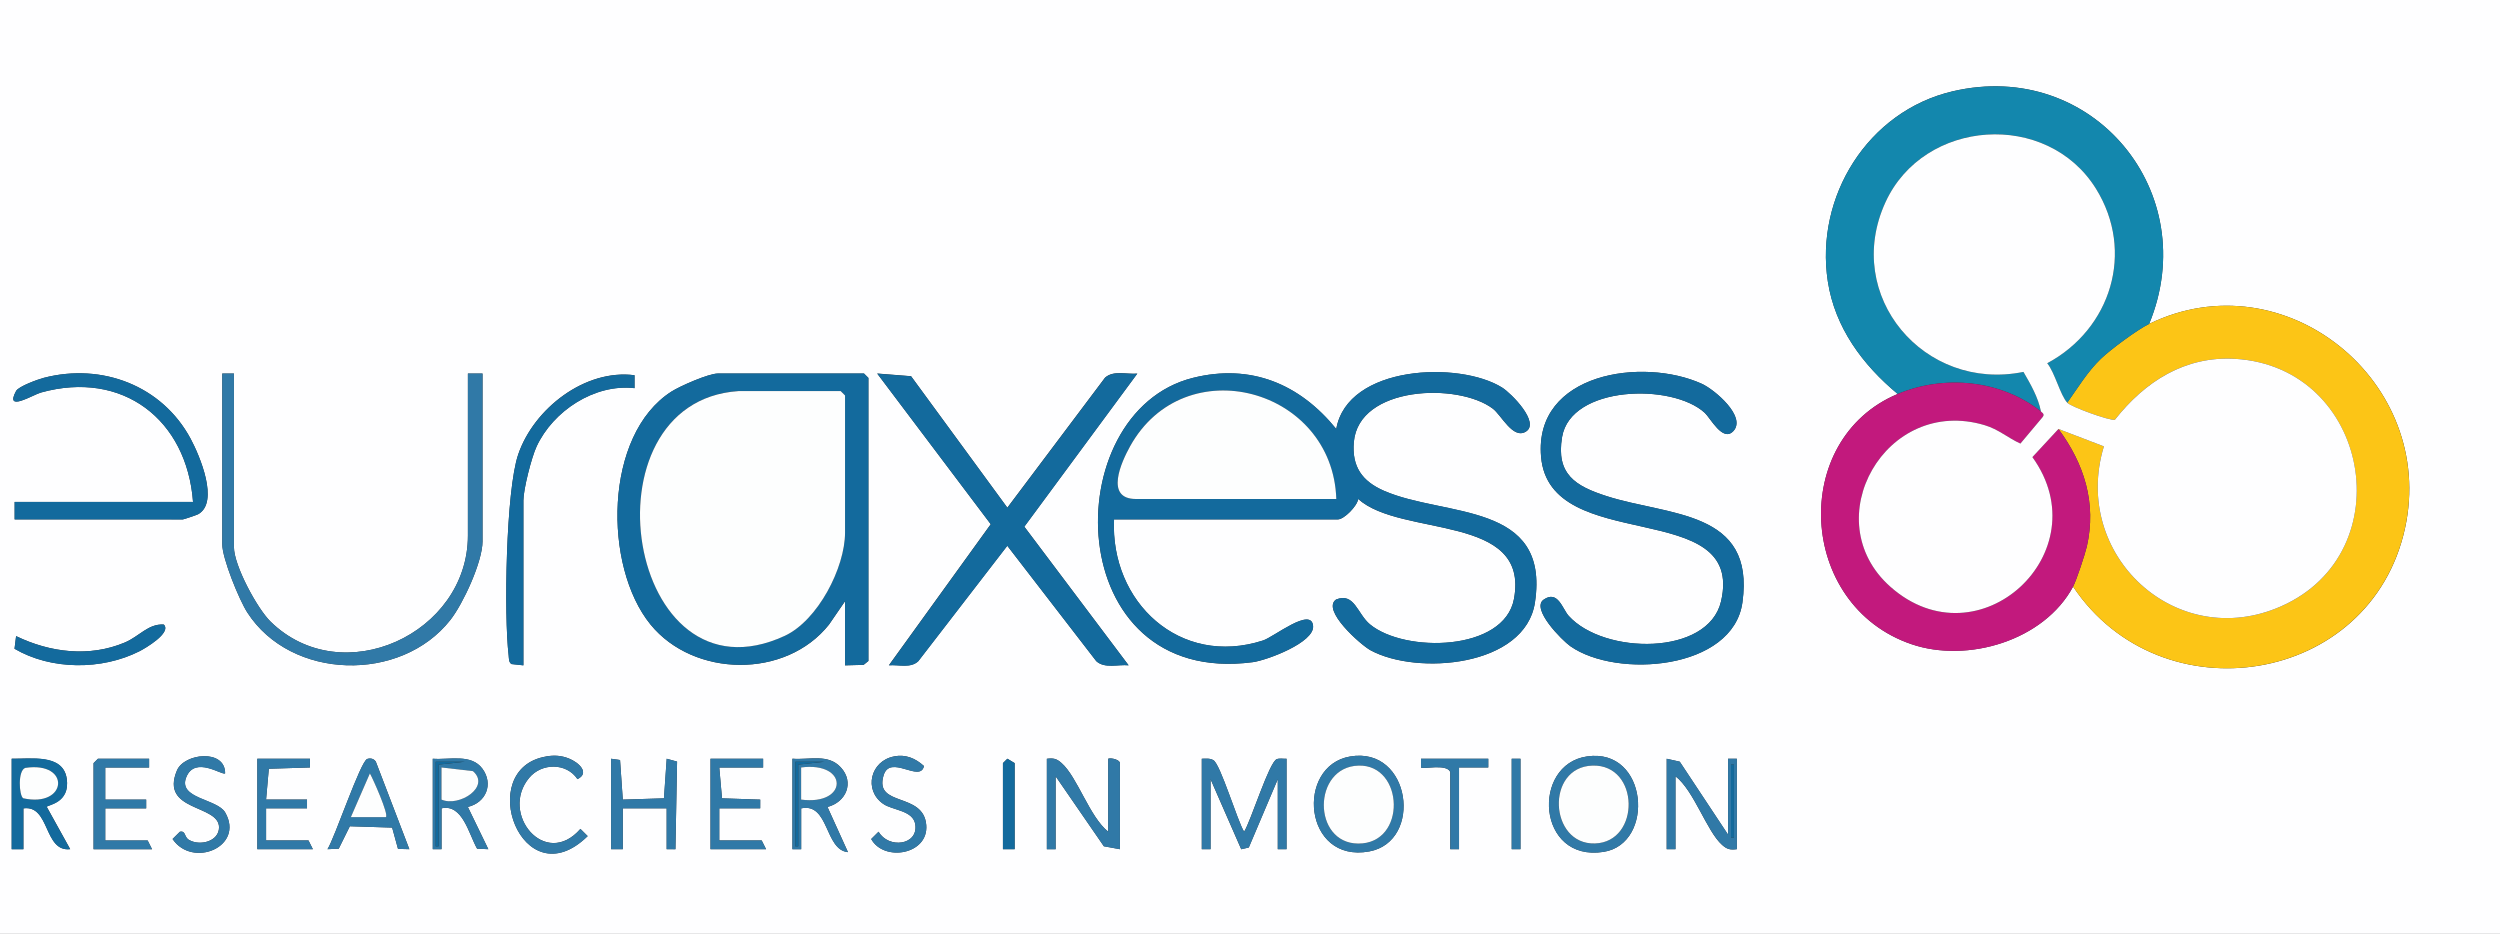 <?xml version="1.0" encoding="UTF-8"?>
<svg xmlns="http://www.w3.org/2000/svg" id="Ebene_1" data-name="Ebene 1" viewBox="0 0 409.92 153.12">
  <rect x="0" y="0" width="409.92" height="153.12" fill="#333333" stroke="none"/>
  <defs>
    <style>
      .cls-1 {
        fill: #1387ad;
      }

      .cls-2 {
        fill: #fefeff;
      }

      .cls-3 {
        fill: #fdfefe;
      }

      .cls-4 {
        fill: #c2197d;
      }

      .cls-5 {
        fill: #136a9d;
      }

      .cls-6 {
        fill: #3079a7;
      }

      .cls-7 {
        fill: #fcc516;
      }
    </style>
  </defs>
  <path class="cls-2" d="M409.92,0v153.12H0V0h409.92ZM311.16,64.6c-17.73,7.43-16.45,34.65,2.27,41.03,9.19,3.13,21.75-.6,26.49-9.45,14.4,21.55,48.79,16.21,54.43-9.56,5.24-23.95-19.7-44.34-41.96-33.51,8.88-21.53-9.22-43.53-32.22-38.14-13.92,3.26-22.59,17.29-20.47,31.15,1.16,7.58,5.71,13.71,11.46,18.47ZM2.4,85.17h27.57c.13,0,2.28-.72,2.51-.85,3.53-1.96.25-9.64-1.23-12.39-4.68-8.7-14.54-12.45-24.06-9.98-.96.25-4.13,1.39-4.55,2.16-1.94,3.57,2.77.61,4.08.25,13.37-3.71,23.93,4.42,24.93,17.94H2.4v2.87ZM38.36,61.25h-1.92v27.99c0,2.3,2.76,9.1,4.12,11.2,7.16,11.11,25.16,11.53,33.27,1.23,2.11-2.68,5.29-9.58,5.29-12.91v-27.51h-2.4v26.56c0,16.09-20.61,25.61-32.36,14.11-2.21-2.17-6-9.21-6-12.2v-28.47ZM85.82,109.1v-27.04c0-1.84,1.33-7.06,2.16-8.85,2.71-5.84,9.5-10.32,16.06-9.57v-2.12c-8.11-1.05-16.5,5.46-19.07,12.99-2.03,5.94-2.35,26.42-1.57,32.93.06.51-.02,1.11.47,1.44l1.95.21ZM138.56,109.1l3.04-.08.79-.64v-46.41l-.72-.72h-23.97c-1.5,0-6.17,2.04-7.59,2.95-11.12,7.09-11.22,28.67-3.44,38.21,7.09,8.69,22.18,8.93,29.26,0l2.63-3.83v10.53ZM186.5,61.25c-1.76.17-3.91-.58-5.31.67l-16.02,21.32-15.79-21.56-5.55-.44,18.62,24.71-16.7,23.13c1.62-.13,3.56.53,4.82-.68l14.59-18.92,14.59,18.92c1.39,1.26,3.55.51,5.3.68l-17.1-22.73,18.54-25.12ZM182.67,85.17h36.68c1.03,0,3.17-2.16,3.35-3.35,7.04,6.34,28.16,2.3,25.54,16.39-1.6,8.62-17.9,8.89-23.61,4.17-2.08-1.72-2.54-5.27-5.55-4.08-2.47,1.7,4,7.42,5.63,8.32,7.62,4.17,25.38,2.73,26.97-7.84,2.51-16.6-14.83-13.96-24.75-18.3-3.58-1.56-5.29-3.95-4.95-7.98.78-9.22,17.06-9.8,22.78-5.5,1.43,1.07,3.32,5.11,5.45,3.76,2.32-1.48-2.4-6.26-3.92-7.21-7-4.38-25.35-3.68-27.19,6.79-5.99-7.37-13.99-10.75-23.49-8.38-22.55,5.62-21.75,50.77,9.79,46.62,2.28-.3,10.12-3.21,9.9-5.93-.26-3.21-6.42,1.79-8.2,2.37-13.65,4.42-25.07-6.3-24.44-19.84ZM284.19,70.71c2.24-2.37-3.07-6.84-5.15-7.78-9.65-4.39-27.54-1.83-26.36,11.96,1.4,16.33,33.54,6.45,29.51,23.72-2.1,8.98-19.21,8.76-24.98,2.37-1.02-1.13-1.76-4.27-4.09-2.67-2.17,1.49,3.01,6.7,4.37,7.65,7.61,5.34,26.67,3.89,28.21-7.19,2.12-15.16-12.06-14.14-22.26-17.42-5.15-1.66-8.33-3.59-7.31-9.7,1.42-8.44,18.04-8.87,23.39-3.96.94.87,2.95,4.82,4.66,3.02ZM26.85,102.4c-2.54-.16-4.01,1.95-6.39,2.95-5.81,2.45-12.26,1.64-17.82-1.05l-.26,2.07c6.01,3.52,14.31,3.53,20.48.41.89-.45,5.35-3.03,3.99-4.39ZM36.91,126.8c.02-4.03-6.7-3.31-7.9-.47-2.85,6.77,6.89,5.54,6.9,9.32,0,2.32-3.13,3.12-4.92,2.07-.84-.49-.49-1.54-1.5-1.34l-1.2,1.19c3.27,4.84,11.83,1.26,8.64-4.33-1.31-2.3-7.84-2.21-6.39-5.81s5.94-.21,6.36-.63ZM89.53,124.04c-11.87,2.03-3.93,23.58,6.83,13.05l-1.19-1.18c-5.8,6.66-13.3-2.55-8.39-8.39,2.05-2.45,6.11-2.48,7.91.23,2.07-1.03.2-2.74-1.4-3.38-1.27-.5-2.42-.57-3.76-.34ZM146.58,124.03c-3.85.75-5.02,5.49-1.77,7.77,1.55,1.09,4.93,1.04,5.27,3.4.49,3.4-4.38,4.01-6.02,1.17l-1.21,1.2c2.1,3.8,9.42,2.54,9.03-2.29-.45-5.5-8.58-2.88-7-8.15,1.07-3.55,6.01,1.29,6.62-1.53-1.41-1.28-3-1.95-4.92-1.58ZM221.38,124.04c-8.99,1.54-7.67,17.56,3.13,15.57,8.88-1.64,6.84-17.28-3.13-15.57ZM260.22,124.03c-9.17,1.34-8.22,17.38,2.72,15.65,8.49-1.34,7.3-17.12-2.72-15.65ZM1.92,124.41v14.83h1.92v-6.7c4.39-.6,3.31,7.2,7.67,6.69l-3.84-6.93c.02-.32,3.9-.64,3.27-4.67s-5.93-3.17-9.01-3.23ZM24.45,124.41h-8.39l-.72.72v14.12h9.59l-.72-1.44h-6.95v-5.26h6.71v-1.44h-6.71v-5.26h7.19v-1.44ZM50.82,124.41h-8.63v14.83h9.11l-.72-1.44h-6.95v-5.26h6.71v-1.44h-6.71l.45-5.05,6.75-.21v-1.43ZM67.12,139.24l-5.5-14.36c-.34-.49-.85-.61-1.4-.44-1.09.33-5.33,12.95-6.52,14.8l1.84-.08,1.82-3.68,6.94.22.96,3.49,1.86.05ZM70.96,124.41v14.83h1.44v-6.7c3.44-.77,4.46,4.19,5.83,6.62l1.84.08-3.36-6.93c2.96-.7,4.23-3.72,2.41-6.24s-5.43-1.45-8.16-1.66ZM100.2,124.41v14.83h1.92v-6.7h7.19v6.7h1.44s.27-14.36.27-14.36l-1.7-.47-.45,6.49-6.75.21-.45-6.49-1.47-.21ZM125.13,124.41h-8.63v14.83h9.11l-.72-1.44h-6.95v-5.26h6.71v-1.43s-6.26-.21-6.26-.21l-.45-5.05h7.19v-1.44ZM129.93,124.41v14.83h1.44v-6.7c4.6-.98,3.83,6.82,7.67,7.18l-3.36-7.41c3.06-.78,4.46-4.03,2.18-6.49-2.1-2.28-5.15-1.19-7.93-1.42ZM166.37,139.24v-14.12l-1.19-.72-.73.72v14.12h1.92ZM181.71,136.37c-3.06-2.42-5.05-8.97-7.65-11.26-.83-.73-1.32-.83-2.41-.7v14.83h1.44v-11.96l7.91,11.48,2.63.48v-14.12c0-.51-1.36-.91-1.92-.72v11.96ZM197.05,124.41v14.83h1.44v-11.48l5.03,11.49,1.24-.29,4.75-11.2v11.48h1.44v-14.83c-.51.03-1.14-.11-1.61.07-1.25.5-4.23,10.13-5.35,11.9-1.11-1.78-3.87-11.05-5.03-11.73-.6-.36-1.27-.24-1.92-.24ZM244.03,124.41h-11.03v1.43c.32.34,4.15-.66,4.79.72v12.68h1.44v-13.4h4.8s0-1.44,0-1.44ZM249.31,124.41h-1.44v14.83h1.44v-14.83ZM273.28,124.41v14.83h1.44v-11.96c3.05,2.35,5.14,9.05,7.65,11.26.83.73,1.32.83,2.41.7v-14.83h-1.44v12.44l-7.92-11.96-2.15-.48Z"></path>
  <path class="cls-7" d="M339.92,96.18c.54-1,1.98-5.36,2.26-6.59,1.61-7.09-.43-13.54-4.66-19.25l7.45,2.85c-5.4,17.78,11.87,33.85,29.09,26.21,19.99-8.87,14.49-39.2-7.52-40.56-8.28-.51-14.86,3.73-19.77,9.99-.82.19-7.14-2.09-7.81-2.8,1.72-2.43,3.33-5.1,5.5-7.19,1.59-1.53,6-4.79,7.92-5.73,22.27-10.83,47.21,9.56,41.96,33.51-5.64,25.76-40.03,31.11-54.43,9.56Z"></path>
  <path class="cls-1" d="M352.39,53.11c-1.92.93-6.33,4.19-7.92,5.73-2.17,2.09-3.78,4.76-5.5,7.19-1.14-1.2-2.06-4.98-3.29-6.47,10.46-5.63,14.41-18.29,8-28.61-8-12.9-28.24-11.53-34.53,2.22-7.03,15.37,6.39,31.12,22.63,27.81,1.17,2.01,2.42,4.18,2.87,6.49-6.56-5.18-15.82-6.08-23.49-2.87-5.74-4.77-10.3-10.89-11.46-18.47-2.12-13.86,6.54-27.89,20.47-31.15,23.01-5.39,41.1,16.61,32.22,38.14Z"></path>
  <path class="cls-5" d="M182.67,85.17c-.63,13.54,10.79,24.27,24.44,19.84,1.78-.58,7.94-5.58,8.2-2.37.22,2.72-7.62,5.63-9.9,5.93-31.54,4.15-32.34-40.99-9.79-46.62,9.5-2.37,17.5,1.01,23.49,8.38,1.83-10.47,20.18-11.17,27.19-6.79,1.52.95,6.24,5.73,3.92,7.21-2.13,1.35-4.03-2.69-5.45-3.76-5.72-4.3-21.99-3.72-22.78,5.5-.34,4.04,1.37,6.42,4.95,7.98,9.93,4.34,27.26,1.7,24.75,18.3-1.59,10.57-19.35,12.01-26.97,7.84-1.63-.89-8.1-6.61-5.63-8.32,3.01-1.19,3.47,2.36,5.55,4.08,5.71,4.72,22.01,4.46,23.61-4.17,2.62-14.09-18.5-10.05-25.54-16.39-.18,1.18-2.32,3.35-3.35,3.35h-36.68ZM219.1,81.82c-.57-18.16-24.89-24.76-33.82-8.63-1.42,2.56-4.2,8.63.97,8.63h32.84Z"></path>
  <path class="cls-4" d="M334.65,67.47c.02.09.74.37.27.92l-3.64,4.34c-2.05-.93-3.57-2.33-5.84-3.01-16.27-4.9-27.77,15.56-15.5,26.47,14.5,12.89,34.54-5.64,23.31-21.24l4.27-4.61c4.23,5.7,6.27,12.16,4.66,19.25-.28,1.24-1.73,5.59-2.26,6.59-4.74,8.86-17.3,12.59-26.49,9.45-18.73-6.38-20.01-33.61-2.27-41.03,7.67-3.21,16.93-2.31,23.49,2.87Z"></path>
  <path class="cls-5" d="M138.56,109.1v-10.53l-2.63,3.83c-7.08,8.93-22.16,8.69-29.26,0-7.78-9.54-7.68-31.12,3.44-38.21,1.42-.9,6.09-2.95,7.59-2.95h23.97l.72.72v46.41l-.79.64-3.04.08ZM121.06,64.12c-26.06,1.76-18.35,52.16,7.61,40.13,5.42-2.51,9.89-11.16,9.89-16.93v-22.49l-.72-.72h-16.78Z"></path>
  <path class="cls-5" d="M186.5,61.25l-18.54,25.12,17.1,22.73c-1.76-.17-3.91.58-5.3-.68l-14.59-18.92-14.59,18.92c-1.27,1.21-3.21.55-4.82.68l16.7-23.13-18.62-24.71,5.55.44,15.79,21.56,16.02-21.32c1.4-1.25,3.56-.51,5.31-.67Z"></path>
  <path class="cls-5" d="M284.19,70.71c-1.71,1.81-3.71-2.15-4.66-3.02-5.35-4.91-21.97-4.48-23.39,3.96-1.03,6.11,2.16,8.05,7.31,9.7,10.2,3.28,24.38,2.25,22.26,17.42-1.55,11.08-20.61,12.53-28.21,7.19-1.36-.96-6.54-6.17-4.37-7.65,2.33-1.6,3.07,1.54,4.09,2.67,5.77,6.39,22.88,6.6,24.98-2.37,4.03-17.27-28.11-7.39-29.51-23.72-1.18-13.79,16.71-16.35,26.36-11.96,2.08.95,7.4,5.41,5.15,7.78Z"></path>
  <path class="cls-6" d="M38.36,61.25v28.47c0,2.99,3.79,10.03,6,12.2,11.74,11.5,32.36,1.98,32.36-14.11v-26.56h2.4v27.51c0,3.33-3.17,10.23-5.29,12.91-8.11,10.3-26.11,9.88-33.27-1.23-1.36-2.1-4.12-8.91-4.12-11.2v-27.99h1.92Z"></path>
  <path class="cls-5" d="M2.4,85.17v-2.87h29.25c-1.01-13.52-11.56-21.66-24.93-17.94-1.31.36-6.03,3.32-4.08-.25.42-.76,3.59-1.91,4.55-2.16,9.52-2.47,19.39,1.28,24.06,9.98,1.48,2.75,4.76,10.44,1.23,12.39-.22.12-2.38.85-2.51.85H2.4Z"></path>
  <path class="cls-5" d="M85.82,109.1l-1.95-.21c-.49-.33-.41-.93-.47-1.44-.78-6.52-.46-27,1.57-32.93,2.57-7.52,10.97-14.04,19.08-12.99v2.12c-6.56-.75-13.36,3.73-16.07,9.57-.83,1.79-2.16,7.01-2.16,8.85v27.04Z"></path>
  <path class="cls-6" d="M197.05,124.41c.65,0,1.32-.12,1.92.24,1.16.68,3.92,9.95,5.03,11.73,1.12-1.76,4.09-11.4,5.35-11.9.47-.19,1.09-.04,1.61-.07v14.83h-1.44v-11.48l-4.75,11.2-1.24.29-5.03-11.49v11.48h-1.44v-14.83Z"></path>
  <path class="cls-6" d="M181.71,136.37v-11.96c.56-.19,1.92.21,1.92.72v14.12l-2.63-.48-7.91-11.48v11.96h-1.44v-14.83c1.09-.13,1.59-.03,2.41.7,2.6,2.29,4.6,8.84,7.65,11.26Z"></path>
  <path class="cls-6" d="M221.38,124.04c9.98-1.71,12.02,13.93,3.13,15.57-10.8,1.99-12.13-14.03-3.13-15.57ZM222.77,125.53c-7.57.2-7.62,12.74-.08,12.79,8.02.06,7.55-12.99.08-12.79Z"></path>
  <path class="cls-6" d="M260.22,124.03c10.03-1.47,11.21,14.31,2.72,15.65-10.95,1.73-11.89-14.31-2.72-15.65ZM261.13,125.53c-7.75.22-7.15,13.01.39,12.77s7.36-12.99-.39-12.77Z"></path>
  <path class="cls-5" d="M1.92,124.41c3.09.07,8.37-.92,9.01,3.23s-3.25,4.35-3.27,4.67l3.84,6.93c-4.36.5-3.28-7.3-7.67-6.69v6.7h-1.92v-14.83ZM4.14,125.91c-1.24.42-1.03,4.5-.34,4.98,7.26,1.61,7.87-6.13.34-4.98Z"></path>
  <polygon class="cls-6" points="100.2 124.41 101.67 124.62 102.12 131.11 108.86 130.9 109.31 124.41 111.02 124.88 110.75 139.25 109.31 139.24 109.31 132.54 102.12 132.54 102.12 139.24 100.2 139.24 100.2 124.41"></polygon>
  <path class="cls-6" d="M273.28,124.41l2.15.48,7.92,11.96v-12.44h1.44v14.83c-1.09.13-1.59.03-2.41-.7-2.51-2.22-4.61-8.91-7.65-11.26v11.96h-1.44v-14.83ZM284.31,137.33v-11.96h-.48v11.96h.48Z"></path>
  <polygon class="cls-6" points="24.45 124.41 24.45 125.85 17.26 125.85 17.26 131.11 23.97 131.11 23.97 132.54 17.26 132.54 17.26 137.81 24.21 137.81 24.93 139.24 15.34 139.24 15.34 125.13 16.06 124.41 24.45 124.41"></polygon>
  <path class="cls-5" d="M26.85,102.4c1.36,1.36-3.1,3.94-3.99,4.39-6.17,3.12-14.47,3.11-20.48-.41l.26-2.07c5.56,2.69,12.01,3.5,17.82,1.05,2.37-1,3.85-3.11,6.39-2.95Z"></path>
  <path class="cls-6" d="M67.12,139.24l-1.86-.05-.96-3.49-6.94-.22-1.82,3.68-1.84.08c1.19-1.85,5.42-14.47,6.52-14.8.55-.16,1.06-.04,1.4.44l5.5,14.36ZM63.28,133.98c.47-.45-2.09-6.21-2.63-7.17l-3.12,7.17h5.75Z"></path>
  <path class="cls-6" d="M89.53,124.04c1.34-.23,2.49-.17,3.76.34,1.6.63,3.47,2.35,1.4,3.38-1.81-2.71-5.86-2.68-7.91-.23-4.9,5.84,2.6,15.05,8.39,8.39l1.19,1.18c-10.76,10.53-18.69-11.02-6.83-13.05Z"></path>
  <path class="cls-6" d="M146.58,124.03c1.91-.37,3.51.3,4.92,1.58-.61,2.82-5.55-2.02-6.62,1.53-1.59,5.27,6.55,2.65,7,8.15.4,4.83-6.93,6.08-9.03,2.29l1.21-1.2c1.63,2.84,6.5,2.23,6.02-1.17-.34-2.36-3.72-2.31-5.27-3.4-3.24-2.28-2.08-7.03,1.77-7.77Z"></path>
  <path class="cls-6" d="M36.91,126.8c-.42.42-4.94-2.9-6.36.63s5.08,3.51,6.39,5.81c3.18,5.6-5.38,9.17-8.64,4.33l1.2-1.19c1.01-.2.66.85,1.5,1.34,1.8,1.05,4.93.25,4.92-2.07,0-3.78-9.75-2.55-6.9-9.32,1.2-2.84,7.92-3.57,7.9.47Z"></path>
  <path class="cls-6" d="M129.93,124.41c2.78.22,5.83-.86,7.93,1.42,2.27,2.46.88,5.7-2.18,6.49l3.36,7.41c-3.84-.35-3.07-8.15-7.67-7.18v6.7h-1.44v-14.83ZM130.41,124.89v13.88h.48v-13.4l4.31-.47h-4.79ZM131.36,131.11c7.77,1.03,7.79-6.29,0-5.27v5.27Z"></path>
  <polygon class="cls-6" points="50.82 124.41 50.82 125.84 44.08 126.05 43.63 131.11 50.34 131.11 50.34 132.54 43.63 132.54 43.63 137.81 50.58 137.81 51.3 139.24 42.19 139.24 42.19 124.41 50.82 124.41"></polygon>
  <polygon class="cls-6" points="125.13 124.41 125.13 125.85 117.94 125.85 118.39 130.9 124.66 131.11 124.65 132.54 117.94 132.54 117.94 137.81 124.89 137.81 125.61 139.24 116.5 139.24 116.5 124.41 125.13 124.41"></polygon>
  <path class="cls-6" d="M70.96,124.41c2.73.21,6.31-.89,8.16,1.66s.54,5.54-2.41,6.24l3.36,6.93-1.84-.08c-1.37-2.42-2.39-7.38-5.83-6.62v6.7h-1.44v-14.83ZM71.44,124.89v13.88h.48v-13.4l4.31-.47h-4.79ZM77.55,126.44l-5.16-.6v5.27c2.87,1.27,8.12-2.1,5.16-4.67Z"></path>
  <path class="cls-6" d="M244.03,124.41v1.43s-4.79,0-4.79,0v13.4h-1.44v-12.68c-.64-1.38-4.48-.38-4.8-.72v-1.43h11.03Z"></path>
  <polygon class="cls-5" points="166.37 139.24 164.45 139.24 164.45 125.13 165.17 124.41 166.37 125.13 166.37 139.24"></polygon>
  <rect class="cls-6" x="247.87" y="124.41" width="1.44" height="14.83"></rect>
  <path class="cls-2" d="M338.96,66.03c.67.7,6.99,2.99,7.81,2.8,4.92-6.26,11.5-10.5,19.77-9.99,22.02,1.36,27.52,31.68,7.52,40.56-17.22,7.64-34.49-8.43-29.09-26.21l-7.45-2.85-4.27,4.61c11.24,15.59-8.81,34.13-23.31,21.24-12.28-10.91-.77-31.37,15.5-26.47,2.27.68,3.79,2.08,5.84,3.01l3.64-4.34c.47-.55-.26-.83-.27-.92-.45-2.31-1.7-4.48-2.87-6.49-16.24,3.31-29.66-12.44-22.63-27.81,6.29-13.74,26.52-15.12,34.53-2.22,6.4,10.33,2.46,22.99-8,28.61,1.24,1.49,2.15,5.27,3.29,6.47Z"></path>
  <path class="cls-3" d="M219.1,81.82h-32.84c-5.17,0-2.39-6.07-.97-8.63,8.93-16.13,33.25-9.53,33.82,8.63Z"></path>
  <path class="cls-3" d="M121.06,64.12h16.78l.72.72v22.49c0,5.76-4.46,14.41-9.89,16.93-25.96,12.02-33.67-38.38-7.61-40.13Z"></path>
  <path class="cls-3" d="M222.77,125.53c7.47-.2,7.94,12.85-.08,12.79-7.54-.06-7.49-12.59.08-12.79Z"></path>
  <path class="cls-3" d="M261.13,125.53c7.75-.22,7.9,12.54.39,12.77s-8.14-12.55-.39-12.77Z"></path>
  <path class="cls-3" d="M4.14,125.91c7.54-1.14,6.93,6.6-.34,4.98-.69-.48-.9-4.56.34-4.98Z"></path>
  <rect class="cls-5" x="283.83" y="125.37" width=".48" height="11.96"></rect>
  <path class="cls-3" d="M63.28,133.98h-5.75s3.12-7.17,3.12-7.17c.54.96,3.11,6.72,2.63,7.17Z"></path>
  <path class="cls-3" d="M131.36,131.11v-5.27c7.79-1.02,7.77,6.29,0,5.27Z"></path>
  <polygon class="cls-5" points="130.41 124.89 135.2 124.89 130.89 125.37 130.89 138.77 130.41 138.77 130.41 124.89"></polygon>
  <path class="cls-3" d="M77.55,126.44c2.96,2.57-2.29,5.94-5.16,4.67v-5.27s5.16.6,5.16.6Z"></path>
  <polygon class="cls-5" points="71.44 124.89 76.23 124.89 71.92 125.37 71.92 138.77 71.44 138.77 71.44 124.89"></polygon>
</svg>
